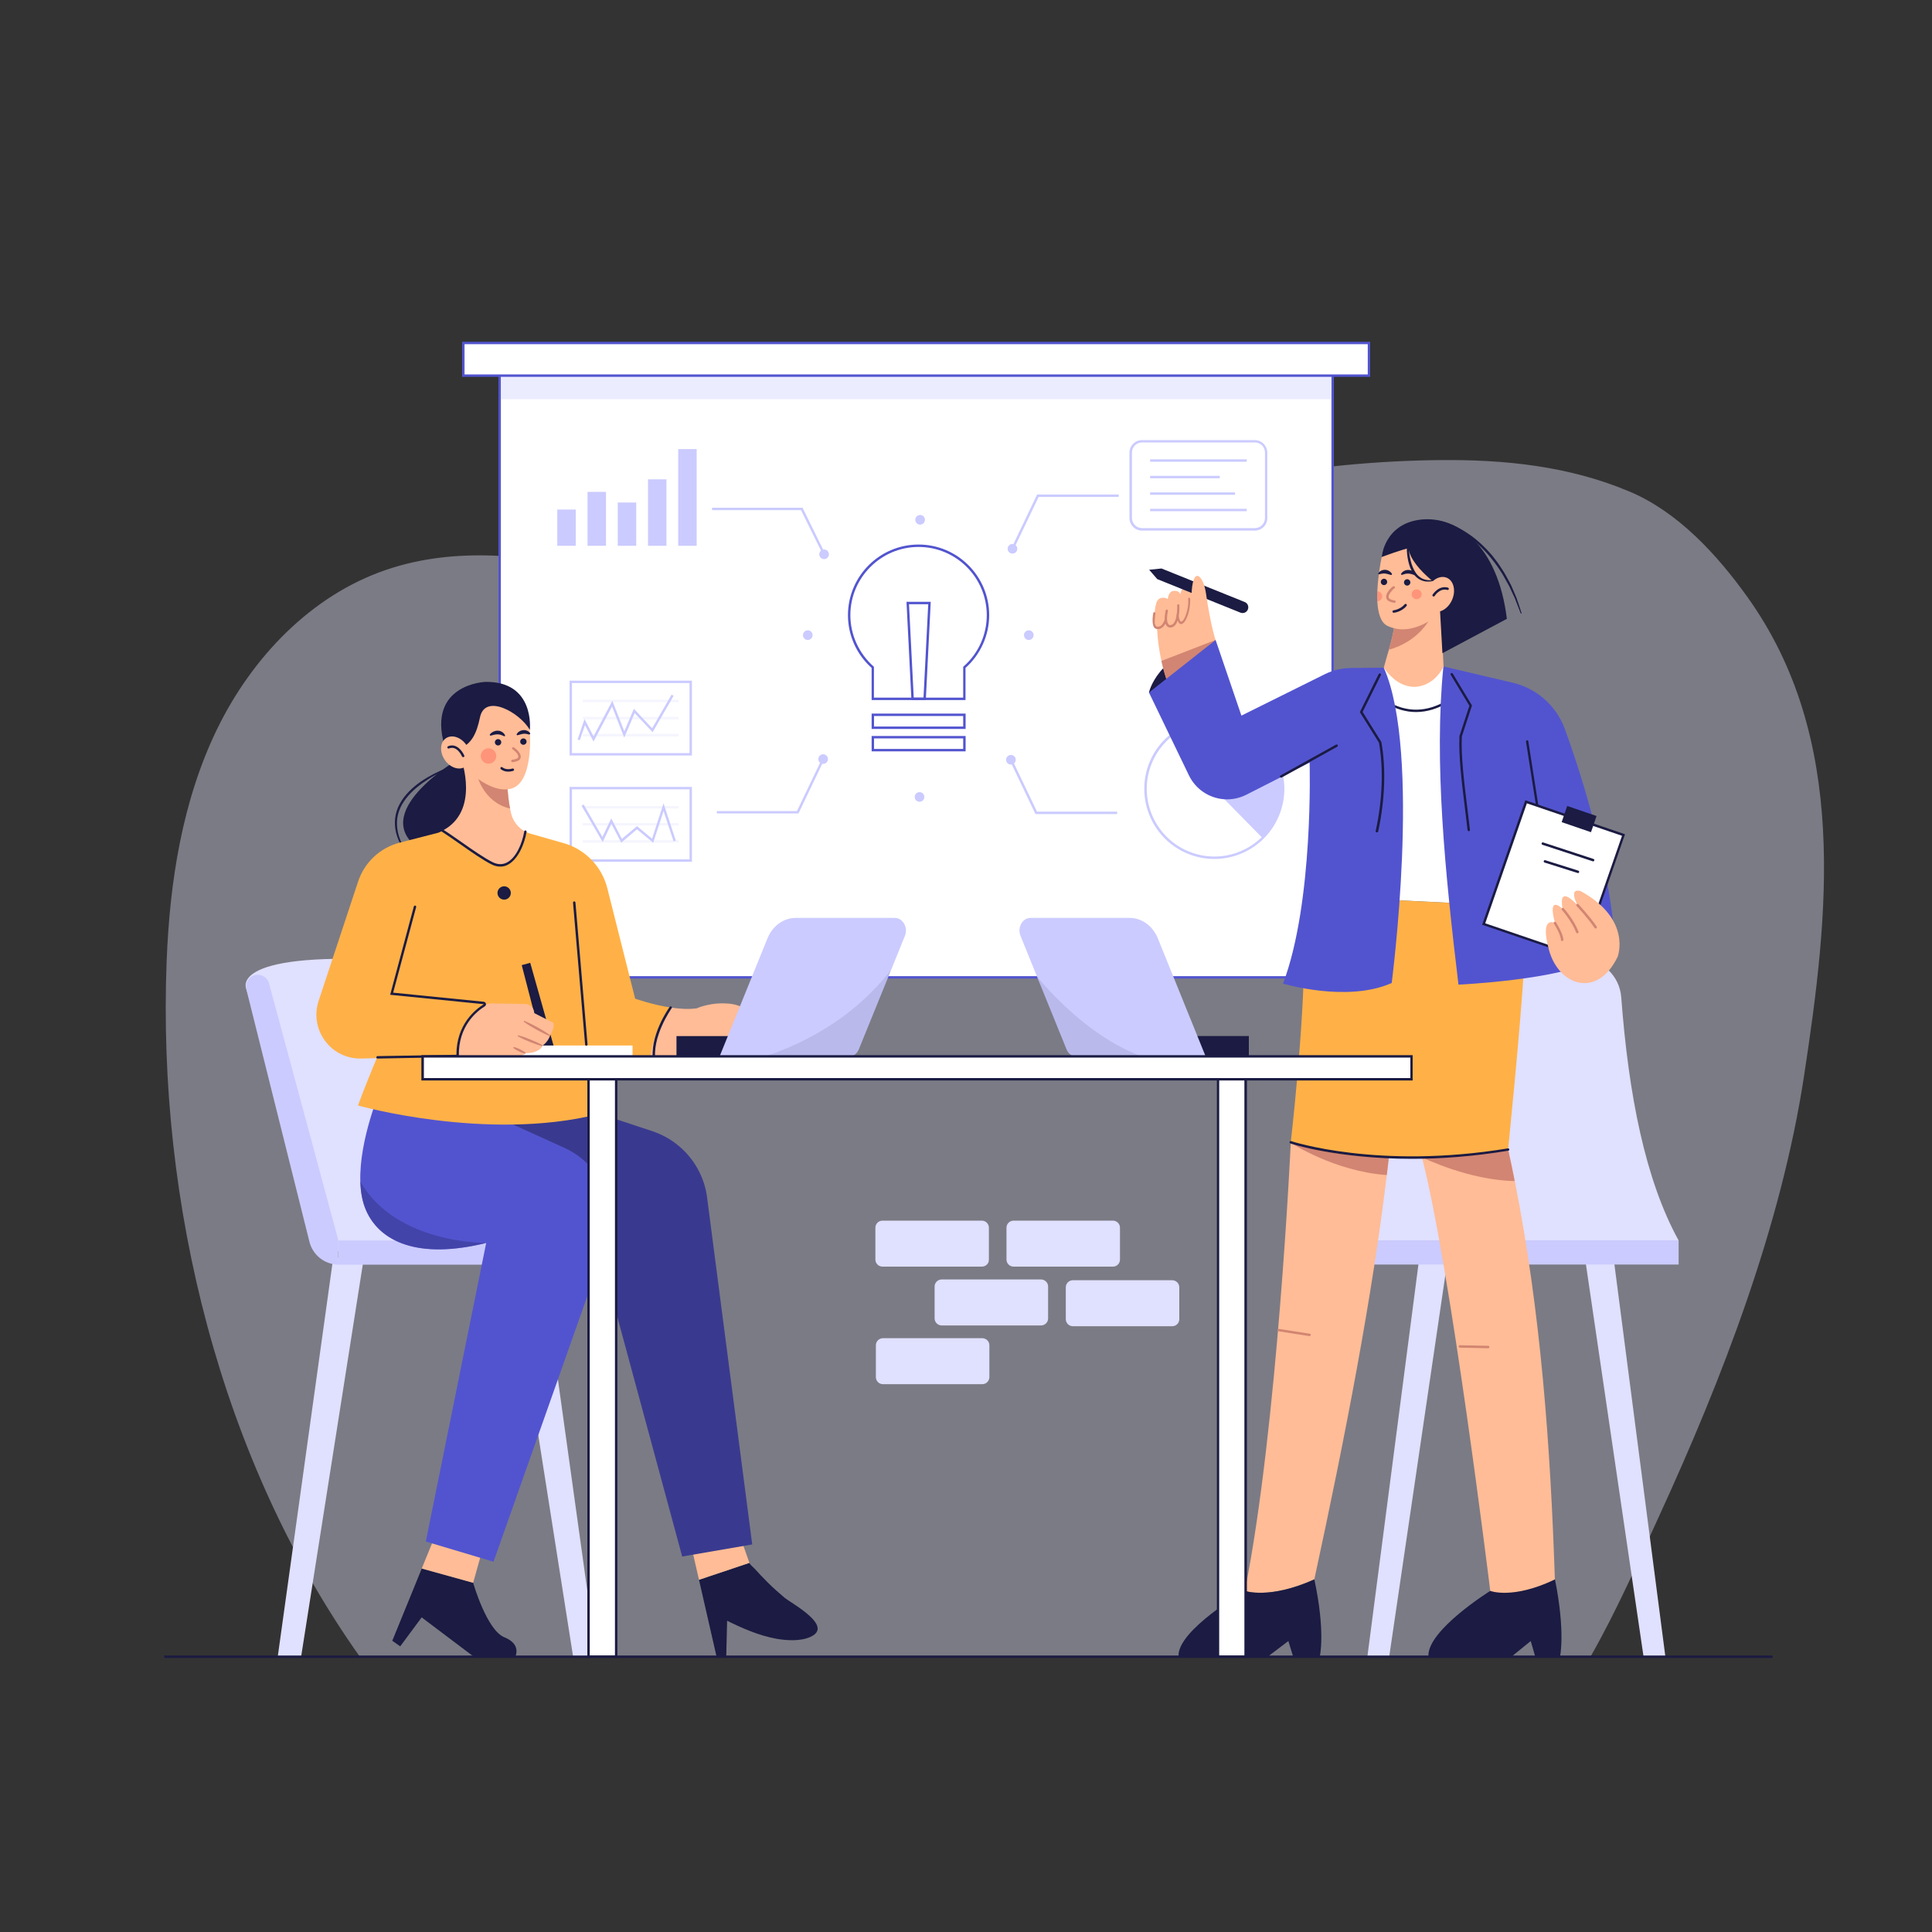 <svg xmlns="http://www.w3.org/2000/svg" xmlns:xlink="http://www.w3.org/1999/xlink" x="0px" y="0px" viewBox="0 0 2000 2000" style="enable-background:new 0 0 2000 2000;" xml:space="preserve"><rect x="0" y="0" width="2000" height="2000" fill="#333333" stroke="none"/><style type="text/css">	.st0{opacity:0.4;}	.st1{fill:#E5E5FF;}	.st2{fill:#E0E0FF;}	.st3{fill:#FFFFFF;}	.st4{fill:#5254CF;}	.st5{opacity:0.6;fill:#E0E0FF;}	.st6{fill:#CBCBFF;}	.st7{fill:#F5F5FF;}	.st8{fill:#1B1B43;}	.st9{fill:#FFBC96;}	.st10{fill:#393A8F;}	.st11{opacity:0.6;fill:#393A8F;}	.st12{fill:#FFB147;}	.st13{fill:#D28572;}	.st14{opacity:0.4;fill:#FE5B52;}	.st15{opacity:0.1;fill:#1B1B43;}</style><g id="BACKGROUND"></g><g id="OBJECTS">	<g>		<g class="st0">			<path class="st1" d="M1867.6,1113.4c25.5-167.3,46.1-349.1-58.7-495.4c-31.4-43.9-71.8-87.9-121.9-109.1     c-63-26.6-130-33.4-197.9-32.6c-125.9,1.4-251.6,23.8-370.4,66c-86,30.6-170.2,71.9-261.2,78.2     c-154.1,10.7-311.5-80.4-457.8-30.6c-77.7,26.5-138.9,90.7-175,164.9C188.7,829,175.7,912.5,172.5,995     c-9.7,250.6,55.3,516,200,720h1274c28.2-49.6,51-102.1,70.9-145.3C1783,1426.9,1843.9,1269.3,1867.6,1113.4z"></path>		</g>		<g>			<path class="st2" d="M1016.4,1311.2H913.5c-4,0-7.3-3.3-7.3-7.3v-33c0-4,3.3-7.3,7.3-7.3h102.9c4,0,7.3,3.3,7.3,7.3v33     C1023.8,1308,1020.5,1311.2,1016.4,1311.2z"></path>			<path class="st2" d="M1152.1,1311.2h-102.9c-4,0-7.3-3.3-7.3-7.3v-33c0-4,3.3-7.3,7.3-7.3h102.9c4,0,7.3,3.3,7.3,7.3v33     C1159.4,1308,1156.1,1311.2,1152.1,1311.2z"></path>			<path class="st2" d="M1213.5,1372.9h-102.9c-4,0-7.3-3.3-7.3-7.3v-33c0-4,3.3-7.3,7.3-7.3h102.9c4,0,7.3,3.3,7.3,7.3v33     C1220.8,1369.6,1217.6,1372.9,1213.5,1372.9z"></path>			<path class="st2" d="M1077.7,1372.1H974.8c-4,0-7.3-3.3-7.3-7.3v-33c0-4,3.3-7.3,7.3-7.3h102.9c4,0,7.3,3.3,7.3,7.3v33     C1085,1368.8,1081.7,1372.1,1077.7,1372.1z"></path>			<path class="st2" d="M1016.9,1432.9H914c-4,0-7.3-3.3-7.3-7.3v-33c0-4,3.3-7.3,7.3-7.3h102.9c4,0,7.3,3.3,7.3,7.3v33     C1024.2,1429.6,1020.9,1432.9,1016.9,1432.9z"></path>		</g>		<g>			<g>				<g>					<rect x="517.3" y="385.2" class="st3" width="862.3" height="626.6"></rect>					<path class="st4" d="M1380.8,1013H516V384h864.8V1013z M518.5,1010.5h859.8V386.5H518.5V1010.5z"></path>				</g>				<rect x="518.4" y="385.2" class="st5" width="860" height="28.1"></rect>				<g>					<rect x="479.7" y="355" class="st3" width="937.5" height="33.8"></rect>					<path class="st4" d="M1418.4,390.1h-940v-36.3h940V390.1z M480.9,387.6h935v-31.3h-935V387.6z"></path>				</g>			</g>			<g>				<g>					<g>						<path class="st4" d="M999.6,724.7h-97.3v-33.3c-15.6-13.9-24.5-33.7-24.5-54.6c0-40.3,32.8-73.1,73.1-73.1        c40.3,0,73.1,32.8,73.1,73.1c0,20.8-8.9,40.7-24.5,54.6V724.7z M904.8,722.2h92.3v-31.9l0.4-0.4c15.3-13.4,24-32.8,24-53.1        c0-38.9-31.7-70.6-70.6-70.6c-38.9,0-70.6,31.7-70.6,70.6c0,20.3,8.8,39.6,24,53.1l0.4,0.4V722.2z"></path>						<path class="st4" d="M999.6,754.6h-97.3v-15.9h97.3V754.6z M904.8,752.1h92.3v-10.9h-92.3V752.1z"></path>						<path class="st4" d="M999.6,777.8h-97.3v-15.9h97.3V777.8z M904.8,775.3h92.3v-10.9h-92.3V775.3z"></path>						<path class="st4" d="M958.4,724.7h-14.9L938.4,623h25.1L958.4,724.7z M945.9,722.2H956l4.9-96.7H941L945.9,722.2z"></path>					</g>					<circle class="st6" cx="952.5" cy="538.1" r="5"></circle>					<circle class="st6" cx="836.2" cy="657.5" r="5"></circle>					<circle class="st6" cx="1065" cy="657.5" r="5"></circle>					<circle class="st6" cx="951.9" cy="825" r="5"></circle>				</g>				<g>					<g>						<circle class="st6" cx="853.1" cy="573.8" r="5"></circle>						<polygon class="st6" points="852,574.3 829.2,528.1 737.1,528.1 737.1,525.6 830.8,525.6 854.2,573.2       "></polygon>					</g>					<g>						<rect x="576.9" y="527.5" class="st6" width="19.1" height="37.5"></rect>						<rect x="608.2" y="509.2" class="st6" width="19.1" height="55.8"></rect>						<rect x="639.5" y="520.2" class="st6" width="19.1" height="44.8"></rect>						<rect x="670.8" y="496.2" class="st6" width="19.1" height="68.8"></rect>						<rect x="702.1" y="464.9" class="st6" width="19.1" height="100.1"></rect>					</g>				</g>				<g>					<g>						<circle class="st6" cx="1048.1" cy="568.1" r="5"></circle>						<polygon class="st6" points="1049.3,568.7 1047,567.6 1073.6,511.9 1158.1,511.9 1158.1,514.4 1075.2,514.4       "></polygon>					</g>					<g>						<path class="st6" d="M1298.9,549.3h-116.7c-7.2,0-13-5.9-13-13v-67.7c0-7.2,5.8-13,13-13h116.7c7.2,0,13,5.9,13,13v67.7        C1312,543.4,1306.1,549.3,1298.9,549.3z M1182.3,458c-5.8,0-10.5,4.7-10.5,10.5v67.7c0,5.8,4.7,10.5,10.5,10.5h116.7        c5.8,0,10.5-4.7,10.5-10.5v-67.7c0-5.8-4.7-10.5-10.5-10.5H1182.3z"></path>						<g>							<rect x="1190.6" y="475.5" class="st6" width="100" height="2.5"></rect>							<rect x="1190.6" y="492.6" class="st6" width="72.1" height="2.5"></rect>							<rect x="1190.6" y="509.7" class="st6" width="87.9" height="2.5"></rect>							<rect x="1190.6" y="526.7" class="st6" width="100" height="2.5"></rect>						</g>					</g>				</g>				<g>					<g>						<circle class="st6" cx="1046.5" cy="786.5" r="5"></circle>						<polygon class="st6" points="1156.5,842.7 1071.9,842.7 1045.3,787 1047.6,785.9 1073.5,840.2 1156.5,840.2       "></polygon>					</g>					<g>						<path class="st6" d="M1257.1,889.2c-9.6,0-19.2-1.9-28.4-5.8c-36.8-15.6-54-58.3-38.4-95.1c15.6-36.8,58.3-54,95.1-38.4        c19.2,8.1,34,24.2,40.5,44c5.5,16.7,4.8,34.8-2.1,51c-3.8,8.9-9.1,16.7-15.9,23.5C1294,882,1275.7,889.2,1257.1,889.2z         M1257.2,746.7c-27.3,0-53.2,16-64.5,42.6c-15.1,35.5,1.6,76.7,37.1,91.8c26.1,11.1,56.1,5.4,76.4-14.5        c6.6-6.5,11.8-14.1,15.4-22.6v0c6.7-15.6,7.4-33.1,2-49.3c-6.3-19.2-20.6-34.6-39.1-42.5        C1275.5,748.5,1266.3,746.7,1257.2,746.7z"></path>						<path class="st6" d="M1322.7,844.5c-3.8,8.9-9.2,16.7-15.7,23.1l-49.3-50.2l67.1-23C1330,810.2,1329.7,827.9,1322.7,844.5z"></path>					</g>				</g>				<g>					<g>						<circle class="st6" cx="852.1" cy="785.8" r="5"></circle>						<polygon class="st6" points="826.6,842.1 742.1,842.1 742.1,839.6 825,839.6 851,785.3 853.2,786.4       "></polygon>					</g>					<g>						<path class="st6" d="M716.2,782.1H589.6v-77.5h126.7V782.1z M592.1,779.6h121.7v-72.5H592.1V779.6z"></path>						<g>							<rect x="603.4" y="724.4" class="st7" width="99" height="2.5"></rect>							<rect x="603.4" y="742.1" class="st7" width="99" height="2.5"></rect>							<rect x="603.4" y="759.8" class="st7" width="99" height="2.5"></rect>						</g>						<polygon class="st6" points="614.4,767.7 605.6,750.7 600.2,766.3 597.9,765.5 605.1,744.3 614.4,762.3 633.9,725.4         646.3,757 656.2,733.7 675.1,753.9 695.2,719.1 697.3,720.3 675.6,758 657,738.2 646.2,763.6 633.6,731.4       "></polygon>					</g>					<g>						<path class="st6" d="M716.2,892.1H589.6v-77.5h126.7V892.1z M592.1,889.6h121.7v-72.5H592.1V889.6z"></path>						<g>							<rect x="603.4" y="834.4" class="st7" width="99" height="2.5"></rect>							<rect x="603.4" y="852.1" class="st7" width="99" height="2.5"></rect>							<rect x="603.4" y="869.8" class="st7" width="99" height="2.5"></rect>						</g>						<polygon class="st6" points="676.2,872.4 659.4,858.5 643.1,872.3 632.9,852.8 623.9,871.7 602,834.1 604.2,832.8         623.6,866.4 632.8,847.2 643.8,868.4 659.4,855.2 675,868.2 686.9,831.6 699.6,870.2 697.3,871 686.9,839.6       "></polygon>					</g>				</g>			</g>		</g>		<g>			<path class="st2" d="M255.1,1024.1c0,0-21.3-39.1,147.4-30.3l93.8,303.8l-158.8-2.5L255.1,1024.1z"></path>			<polygon class="st2" points="311.7,1715.1 287.5,1715.1 345,1301.8 376.7,1301.8    "></polygon>			<polygon class="st2" points="593.3,1715.1 617.5,1715.1 560,1301.8 528.3,1301.8    "></polygon>			<rect x="350.3" y="1284.2" class="st6" width="241.3" height="25"></rect>			<path class="st6" d="M350.3,1284.2L278.5,1018c-1.9-6.9-9.4-10.7-16.1-8.1l0,0c-5.7,2.2-8.8,8.3-7.4,14.2l65.3,261.3     c3.4,13.8,15.7,23.5,29.9,23.8l0,0V1284.2z"></path>		</g>		<g>			<g>				<polygon class="st2" points="1701.4,1715 1724,1715 1670.3,1301.7 1640.7,1301.7     "></polygon>				<polygon class="st2" points="1438.1,1715 1415.5,1715 1469.3,1301.7 1498.9,1301.7     "></polygon>			</g>							<rect x="1401.8" y="1284.1" transform="matrix(-1 -1.224647e-16 1.224647e-16 -1 3139.52 2593.148)" class="st6" width="335.9" height="25"></rect>			<path class="st2" d="M1737.7,1284.1h-336c34.5-65.5,51.5-153.7,59.4-252c1.8-22.5,20.7-39.9,43.3-39.9h130.6     c22.7,0,41.6,17.5,43.3,40.1C1685.9,1133.5,1703.2,1221.5,1737.7,1284.1z"></path>		</g>		<g>			<g>				<path class="st8" d="M473.4,786.6c0,0-95.1,55.9-37.6,93.4l50.8,19.2l16.7-79.2C498.1,799.5,489.8,785.2,473.4,786.6z"></path>				<path class="st8" d="M471.1,793c-4.9,1.7-9.6,3.8-14.2,6.1c-4.6,2.3-9.2,4.7-13.5,7.5c-8.7,5.5-16.9,11.9-23.1,20      c-3.1,4-5.7,8.5-7.3,13.2c-1.7,4.8-2.3,9.9-2,14.9c0.3,5,1.4,10.1,3.4,14.8c0.8,2.4,2.1,4.7,3.2,7c1.2,2.3,2.6,4.4,3.9,6.7      l-0.8,0.6c-6-8.4-11.1-18.2-11.8-28.9c-0.4-5.3,0.2-10.7,1.9-15.8c1.7-5.1,4.4-9.8,7.6-14c6.5-8.4,15-15,24-20.3      c9-5.3,18.6-9.6,28.6-12.7L471.1,793z"></path>			</g>			<g>				<g>					<g>						<path class="st8" d="M812,1653.8c-5.9-5-11.6-10-17.1-15.5c-4.7-4.7-9.3-9.5-13.7-14.4c-1.4-1.5-4.7-4-5.4-6l-52.2,17.5        l18.2,79.6l10,0.1c0,0,0.9-37.3,0.9-37.3c16,7.9,32.7,15.2,50.4,18.5c10.9,2,25,2.9,35.4-1.6        C864.4,1683.6,819,1659.7,812,1653.8z"></path>						<polygon class="st9" points="764.4,1585.5 716.3,1603.6 723.6,1635.4 775.8,1617.9       "></polygon>					</g>					<path class="st10" d="M555,1131.2l120.3,39.8c19.9,6.6,36.6,20.4,46.8,38.7l0,0c5.2,9.3,8.6,19.5,9.9,30.1l46.7,359l-72.5,12.5       l-98.8-365L473.8,1185l23.8-66.2L555,1131.2z"></path>				</g>				<g>					<g>						<path class="st8" d="M522.1,1694.9c-18.3-7.4-32.3-56.4-32.3-56.4l-53.2-14.7l-30.5,74.7l8.2,5.8l22.2-30l54.1,40.8h42.8        C533.3,1715.1,540.4,1702.2,522.1,1694.9z"></path>						<polygon class="st9" points="499.1,1605.4 449.3,1592.6 436.6,1623.7 489.8,1638.5       "></polygon>					</g>					<path class="st4" d="M627,1287.9l-116.1,328.8l-13.8-4.1l-49.9-14.9l-6.4-1.9l62.5-309.1c-70.8,17.5-110.1-1.6-124.2-33.4       c-4-8.9-5.8-19.3-6.1-30.2c-1.3-43.8,21.1-95.7,21.1-95.7l67.1,5l123.4,56c12.2,5.6,22.6,14,30.5,24.3       c7.9,10.3,13.2,22.6,15.4,35.9C632.7,1261.8,631.4,1275.3,627,1287.9z"></path>				</g>				<path class="st11" d="M503.3,1286.7c-70.8,17.5-110.1-1.6-124.2-33.4c-4-8.9-5.8-19.3-6.1-30.2      C409.9,1288,503.3,1286.7,503.3,1286.7z"></path>			</g>			<g>				<path class="st12" d="M458,859.9l-75.5,174.5l20,31.9c0,0-20.3,46-31.9,78.1c0,0,133.5,37.7,248.5,9L600,1055l-8.1-150.6      L544,861L458,859.9z"></path>				<polygon class="st8" points="573.3,1083.3 562.3,1084.8 540.1,999.1 548.9,996.7     "></polygon>				<g>					<path class="st12" d="M694.3,1043c-19.3-2.9-36.8-9.2-36.8-9.2l-28.8-114.3c-5.5-21.7-21.6-39-42.9-46L549.1,863       c-1.8-0.5-3.5-1.2-5.1-2l33.9,228.1c0,0,58,5.8,99.7,6.9C676.5,1076,684.1,1053.1,694.3,1043z"></path>					<path class="st9" d="M756.7,1039.2c-20.3-2.5-35.4,4.6-35.4,4.6c-8.3,1.2-17.8,0.6-27-0.8c-7.7,11.4-21.8,34.6-20.8,54.5       c8.7,0.2,31.1-0.6,36.6-0.9c31.6-2.2,60.6-34.7,60.6-34.7s23.1,22.8,25,12.2S777,1041.7,756.7,1039.2z"></path>				</g>				<rect x="518.3" y="1082.3" class="st3" width="136.5" height="11.5"></rect>				<path class="st9" d="M473.8,1093.1c0,0,58.4,8.1,70.3-2.8c0,0,14.1,0.3,17.5-7.8c0,0,5.3-3.4,7.8-10.3c0,0,5-8.1,3.4-13.4      l-19.7-10c0,0-0.1-0.7-0.3-1.7c-0.8-4.5-4.6-7.7-9.1-7.8l-34-0.5c-3.1,0-6.2,0.5-9.1,1.6l-35,13L473.8,1093.1z"></path>				<path class="st12" d="M430,951.9l-35,78.1l110,8.8c-32.5,15.6-31.2,54.4-31.2,54.4l-99.8,2.6c-12.9,0.3-25.3-4.8-34.1-14.2      c-8.1-8.6-12.4-19.8-12.4-31.2c0-4.8,0.8-9.6,2.3-14.2l40.9-123.6c6.6-19.9,22.8-35.1,43.1-40.3l40-10.3c1.5-0.6,3-1.3,4.3-2      L430,951.9z"></path>				<g>					<path class="st13" d="M569.1,1072.6c-4.8-2-9.4-4.4-13.9-6.8c-4.5-2.5-8.9-5.1-13.1-8.2l0.5-0.9c4.8,2,9.4,4.3,13.9,6.8       c4.5,2.5,8.9,5.2,13.1,8.2L569.1,1072.6z"></path>					<path class="st13" d="M561.4,1083c-4.5-1.2-8.8-2.8-13.1-4.5c-4.3-1.7-8.5-3.6-12.5-5.9l0.4-0.9c4.5,1.1,8.8,2.7,13.1,4.5       c4.3,1.8,8.5,3.6,12.5,5.9L561.4,1083z"></path>					<path class="st13" d="M543.8,1090.8c-2.3-0.5-4.5-1.4-6.6-2.4c-2.1-1-4.1-2.1-5.9-3.7l0.4-0.9c2.4,0.5,4.5,1.3,6.6,2.4       c2.1,1.1,4.1,2.2,5.9,3.7L543.8,1090.8z"></path>				</g>				<path class="st8" d="M390.8,1095.8c-0.7,0-1.2-0.5-1.2-1.2c0-0.7,0.5-1.3,1.2-1.3l81.7-1.4c-0.1-31.3,19.5-46.8,28-52.1l0.1-1.5      l-0.1,1.2l-96.6-9.7l24.5-91.4c0.2-0.7,0.9-1.1,1.5-0.9c0.7,0.2,1.1,0.9,0.9,1.5l-23.8,88.6l93.7,9.4c1.1,0.1,2.1,0.9,2.3,2      c0.3,1.1-0.2,2.2-1.2,2.8c-8.3,5.1-27.4,20.3-26.8,51.2l0,1.3L390.8,1095.8C390.8,1095.8,390.8,1095.8,390.8,1095.8z"></path>				<path class="st8" d="M606.9,1082.5c-0.6,0-1.2-0.5-1.2-1.1l-12.5-146.9c-0.1-0.7,0.5-1.3,1.1-1.4c0.7-0.1,1.3,0.5,1.4,1.1      l12.5,146.9c0.1,0.7-0.5,1.3-1.1,1.4C606.9,1082.5,606.9,1082.5,606.9,1082.5z"></path>				<path class="st8" d="M677.5,1100.6c-0.6,0-1.1-0.4-1.2-1c-4.9-26.6,16.1-56.1,17-57.3c0.4-0.6,1.2-0.7,1.7-0.3      c0.6,0.4,0.7,1.2,0.3,1.7c-0.2,0.3-21.2,29.9-16.6,55.4c0.1,0.7-0.3,1.3-1,1.5C677.6,1100.6,677.6,1100.6,677.5,1100.6z"></path>				<circle class="st8" cx="521.9" cy="924.4" r="6.9"></circle>			</g>			<g>				<path class="st9" d="M544,861c-3,18.2-15.3,42.2-34.4,32.8c-14-6.9-37.4-25-51.5-33.9c38.8-20.3,19.7-73.3,19.1-74.9l47.4,17.5      c0,0,0,0.3,0,0.8c0.1,3.8,0.7,19.5,3.4,33.7c0.4,1.8,0.7,3.5,1.1,5.2C531.2,850.4,536.6,857.2,544,861z"></path>				<path class="st13" d="M528,837c-27.8-6.4-34.6-35.2-34.6-36l31.2,2.4C524.7,807.1,525.3,822.8,528,837z"></path>				<path class="st9" d="M548.4,755.6c0,0,5,56.6-20.9,61.2c-25.5,4.6-54.1-30.3-54.1-30.3l4.4-52.2l29.1-19.1      C527.5,723.7,540.9,735.3,548.4,755.6z"></path>				<path class="st8" d="M474.7,775.3c13.8-4.7,18.8-16.6,22.2-32.8c5.3-25,41.2-5,51.6,13.1c0,0,5.6-50.6-46.2-49.7      c0,0-60.3,2.2-42.2,65.9L474.7,775.3z"></path>									<ellipse transform="matrix(0.828 -0.561 0.561 0.828 -355.757 398.322)" class="st9" cx="471.4" cy="779.1" rx="13.6" ry="17.8"></ellipse>				<g>					<path class="st8" d="M538.5,767.7c0,1.8,1.5,3.3,3.3,3.3s3.3-1.5,3.3-3.3c0-1.8-1.5-3.3-3.3-3.3S538.5,765.9,538.5,767.7z"></path>					<path class="st8" d="M512.3,768.4c0,1.8,1.5,3.3,3.3,3.3c1.8,0,3.3-1.5,3.3-3.3c0-1.8-1.5-3.3-3.3-3.3       C513.8,765.1,512.3,766.6,512.3,768.4z"></path>					<path class="st13" d="M530.4,789c-0.6,0-1.2-0.5-1.2-1.2c-0.1-0.7,0.5-1.3,1.1-1.3c1-0.1,3.9-0.5,5.5-1.7       c0.6-0.4,0.8-0.9,0.8-1.5c0-2.1-2.6-5.3-6-7.6c-0.6-0.4-0.7-1.2-0.3-1.7c0.4-0.6,1.2-0.7,1.7-0.3c3.5,2.3,7,6.2,7.1,9.6       c0,1.5-0.6,2.7-1.8,3.6C534.7,788.7,530.6,789,530.4,789C530.4,789,530.4,789,530.4,789z"></path>					<path class="st8" d="M547.9,760.4c-1.1-0.3-2.1-0.5-3.1-0.7c-1-0.1-1.9-0.2-2.9-0.1c-0.9,0.1-1.9,0.3-2.9,0.6       c-1,0.3-2,0.6-3.2,0.9l-0.1,0c-0.4,0.1-0.8-0.2-0.9-0.6c0-0.2,0-0.4,0.1-0.6c0.7-1.1,1.6-2.1,2.8-2.8c1.1-0.7,2.5-1.1,3.9-1.3       c1.4-0.1,2.9,0.1,4.1,0.7c1.3,0.6,2.4,1.4,3.1,2.6c0.2,0.4,0.1,0.8-0.2,1c-0.2,0.1-0.4,0.1-0.6,0.1L547.9,760.4z"></path>					<path class="st8" d="M507.1,760.3c0.9-1.3,2.1-2.1,3.5-2.8c1.4-0.7,2.9-1.1,4.5-1.1c1.6,0,3.3,0.4,4.6,1.3       c1.4,0.8,2.4,2,3.1,3.4c0.2,0.4,0,0.8-0.3,1c-0.2,0.1-0.4,0.1-0.6,0l-0.1,0c-1.3-0.5-2.3-1.1-3.4-1.4c-1.1-0.3-2.1-0.5-3.2-0.5       c-2.2-0.1-4.6,0.6-7.1,1.3l-0.1,0c-0.4,0.1-0.8-0.1-0.9-0.5C507,760.7,507,760.5,507.1,760.3z"></path>					<ellipse class="st14" cx="505.7" cy="782.6" rx="8" ry="8"></ellipse>					<path class="st8" d="M526.2,798.8c-4.9,0-7.7-2.5-7.8-2.6c-0.5-0.5-0.5-1.3-0.1-1.8c0.5-0.5,1.3-0.5,1.8-0.1       c0.2,0.2,3.8,3.3,10.4,1.3c0.7-0.2,1.4,0.2,1.6,0.8c0.2,0.7-0.2,1.4-0.8,1.6C529.3,798.6,527.7,798.8,526.2,798.8z"></path>				</g>				<path class="st8" d="M479.4,783.8c-0.5,0-0.9-0.3-1.1-0.7c-0.2-0.5-5.2-11.7-13.5-8.3c-0.6,0.3-1.4,0-1.6-0.7      c-0.3-0.6,0-1.4,0.7-1.6c8.4-3.5,14.6,4.8,16.7,9.6c0.3,0.6,0,1.4-0.6,1.6C479.7,783.7,479.5,783.8,479.4,783.8z"></path>				<path class="st8" d="M517.9,897.1c-2.9,0-5.9-0.7-8.9-2.2c-8.9-4.4-21.2-13-33-21.3c-6.9-4.8-13.4-9.4-18.6-12.7      c-0.6-0.4-0.8-1.1-0.4-1.7c0.4-0.6,1.1-0.8,1.7-0.4c5.3,3.3,11.8,7.9,18.7,12.7c11.8,8.3,24,16.8,32.7,21.1      c5.1,2.5,10.1,2.6,14.6,0.3c9.6-4.9,15.9-19.7,18-32.2c0.1-0.7,0.7-1.2,1.4-1c0.7,0.1,1.1,0.8,1,1.4c-2.2,13.1-9,28.6-19.3,34      C523.3,896.5,520.7,897.1,517.9,897.1z"></path>			</g>		</g>		<g>			<g>				<g>					<path class="st9" d="M1440.6,1171.2c-1.4,14.8-3.1,29.9-5,45.2c-15.2,126.8-42.8,269.7-75,418.5       c-46.9,21.1-71.9,11.9-71.9,11.9c33.8-168.8,47.5-463.8,47.5-463.8L1440.6,1171.2z"></path>					<path class="st8" d="M1288.8,1646.9c0,0-70,40.6-68.8,67.5h93.1l20.6-15.6l5,16.2h27.5c0,0,6.2-25-5.6-80       C1313.8,1656,1288.8,1646.9,1288.8,1646.9z"></path>					<path class="st13" d="M1440.6,1171.2c-1.4,14.8-3.1,29.9-5,45.2c-54.1-3.7-99.4-33.4-99.4-33.4L1440.6,1171.2z"></path>				</g>				<path class="st9" d="M1609.6,1635l-39.6,30l-27.3-18.1c0,0-41-334.6-70.8-449.2c-2.4-9-4.6-16.7-6.8-22.7l96.2,15      c2.4,10.8,4.7,21.7,6.8,32.6C1595.1,1359.1,1605,1496.8,1609.6,1635z"></path>				<path class="st8" d="M1542.7,1646.9c0,0-65.2,40.6-64,67.5h86.7l19.2-15.6l4.7,16.2h25.6c0,0,5.8-25-5.2-80      C1565.9,1656,1542.7,1646.9,1542.7,1646.9z"></path>				<path class="st13" d="M1568,1222.6c-47.5-0.7-95.5-24.4-95.5-24.4l-0.7-0.4c-2.4-9-4.6-16.7-6.8-22.7l96.2,15      C1563.6,1200.8,1565.9,1211.7,1568,1222.6z"></path>				<path class="st13" d="M1323.4,1378.1c10.6,1.7,21.2,3.3,31.9,5c1.6,0.2,2.3-2.2,0.7-2.4c-10.6-1.7-21.2-3.3-31.9-5      C1322.5,1375.4,1321.8,1377.9,1323.4,1378.1L1323.4,1378.1z"></path>				<path class="st13" d="M1511.2,1395.1c9.8,0.2,19.6,0.4,29.4,0.6c1.6,0,1.6-2.5,0-2.5c-9.8-0.2-19.6-0.4-29.4-0.6      C1509.6,1392.6,1509.6,1395.1,1511.2,1395.1L1511.2,1395.1z"></path>			</g>			<g>				<path class="st8" d="M1189.4,716.9c0,0,7.9-39.4,69-54.4l-30.2,55.6L1189.4,716.9z"></path>				<g>					<path class="st9" d="M1233.5,626.4c-0.9,7.5-3.5,15.6-7.7,15.6c-4.2,0-5.5-6.7-5.1-15.9c0.6-15.2,3-17.8,7.2-17.8       C1232,608.2,1235.4,611.5,1233.5,626.4z"></path>					<path class="st8" d="M1189.6,589.8l8.4,9.7l86.1,34.7c3,1.2,6.5-0.2,7.7-3.3c1.2-3-0.2-6.5-3.3-7.7l-86.1-34.7L1189.6,589.8z"></path>					<path class="st9" d="M1258.3,662.5l-12.5,28.8l-35.4,19.8c-3.7-9.3-6.2-18.5-8.1-26.9c-5.1-22.9-4.6-40.4-4.6-40.4l35.2-14.2       l0.8-18.3c1.9-25.3,12.1-15.1,14.7,2.8C1253.2,647.5,1258.3,662.5,1258.3,662.5z"></path>					<path class="st13" d="M1258.3,662.5l-12.5,28.8l-35.4,19.8c-3.7-9.3-6.2-18.5-8.1-26.9L1258.3,662.5z"></path>					<path class="st9" d="M1222.5,629.7c-1.1,7.5-4,15.6-8.8,15.6c-4.7,0-6.2-6.7-5.8-15.9c0.6-15.2,3.4-17.8,8.2-17.8       C1220.8,611.6,1224.6,614.8,1222.5,629.7z"></path>					<path class="st9" d="M1211.2,636.9c-1.2,7.5-4.4,15.6-9.6,15.6s-6.8-6.7-6.4-15.9c0.7-15.2,3.8-17.8,9-17.8       S1213.6,622,1211.2,636.9z"></path>					<g>						<path class="st13" d="M1222.5,646.1c-1.7-0.2-3.6-2.2-4.5-9.5c-0.1-0.7,0.3-1.3,0.8-1.5c0.6-0.1,1,0.3,1.1,1        c0.6,4.9,1.7,7.7,3.1,7.4c3.1-0.7,7.9-13.3,7-23.4c-0.1-0.7,0.3-1.3,0.9-1.4c0.6-0.1,1,0.4,1.1,1c0.9,10.5-3.9,25.2-8.7,26.2        C1223,646.1,1222.8,646.1,1222.5,646.1z"></path>						<path class="st13" d="M1210.8,649.6c-0.6-0.1-2-0.4-3.2-1.9c-2.2-2.8-2.5-8.1-0.9-15.7c0.1-0.7,0.8-1.1,1.4-1        c0.6,0.1,1,0.8,0.9,1.5c-1.8,8.8-0.5,12.3,0.4,13.5c0.8,1.1,1.7,1.1,1.7,1.1c1.5,0,2.7-0.6,3.7-1.7c4.4-5,3.8-18.5,3.8-18.6        c0-0.7,0.5-1.3,1.1-1.3c0.6,0,1.2,0.5,1.2,1.2c0,0.6,0.7,14.7-4.4,20.5c-1.5,1.7-3.3,2.5-5.4,2.5        C1211,649.6,1210.9,649.6,1210.8,649.6z"></path>						<path class="st13" d="M1197.8,651.2c-0.2,0-0.4,0-0.5-0.1c-1.1-0.2-2-0.8-2.7-1.8c-2.6-4-1-13.6-0.8-14.6        c0.1-0.7,0.8-1.1,1.4-1c0.6,0.1,1,0.8,0.9,1.5c-0.5,2.6-1.4,10.1,0.4,12.7c0.3,0.5,0.7,0.7,1.1,0.8c3.6,0.6,6.1-1.8,8.2-7.6        c0.2-0.6,0.9-1,1.5-0.7s0.9,1,0.7,1.6C1207.1,644.4,1204.4,651.8,1197.8,651.2z"></path>					</g>				</g>				<g>					<path class="st3" d="M1578.8,775l-84.4-85l-61.9,1.2l-65.9,236.8l214.8,10.5C1584.1,877.2,1583.8,822,1578.8,775z"></path>					<path class="st12" d="M1366.6,928.1l-16.6,59.4c0,75-13.8,195-13.8,195c86.2,31.2,225,7.5,225,7.5       c9-90.5,16.8-175.6,20.1-251.4L1366.6,928.1z"></path>					<path class="st8" d="M1465.9,737.1c-10.6,0-21.1-3.1-31.4-9.3c-0.7-0.4-1.5-0.9-1.7-1c-0.7,0-1.1-0.5-1.1-1.2       c0-0.7,0.7-1.2,1.4-1.2c0.6,0,1.1,0.3,2.7,1.3c20.3,12.3,41.4,11.9,62.9-1.1c0.6-0.4,1.4-0.2,1.7,0.4c0.4,0.6,0.2,1.4-0.4,1.7       C1488.6,733.6,1477.2,737.1,1465.9,737.1z"></path>					<path class="st8" d="M1461.7,1199.6c-77.7,0-125.2-15.6-125.9-15.9c-0.7-0.2-1-0.9-0.8-1.6c0.2-0.7,0.9-1,1.6-0.8       c0.9,0.3,90.1,29.6,224.4,7.5c0.7-0.1,1.3,0.3,1.4,1c0.1,0.7-0.3,1.3-1,1.4C1524.5,1197.3,1491,1199.6,1461.7,1199.6z"></path>				</g>				<path class="st4" d="M1432.5,691.2l-34.1,0.3c-9.3,0.1-18.6,2.3-26.9,6.4l-86.4,42.9l-26.7-78.3l-69,54.4l41.4,85.8      c6.9,14.2,20.8,23.6,36.6,24.7h0c7.9,0.5,15.7-1.1,22.8-4.7l65.5-33.3c0,0,4.4,144.4-27.5,228.8c0,0,66.2,20,112.5-0.6      C1440.6,1017.5,1471.9,780,1432.5,691.2z"></path>				<path class="st4" d="M1670.8,962.5c-8.8-85-37.2-170.5-50.9-207.9c-4.6-12.6-12.5-23.8-22.9-32.4l0,0      c-9.1-7.5-19.7-12.8-31.2-15.5l-71.6-16.8c-9.8,98.2,1.6,212.8,15.6,329.4c0,0,107.5-5,141.9-26.2L1670.8,962.5z"></path>				<path class="st8" d="M1594.2,853.8c-0.6,0-1.1-0.4-1.2-1.1l-13.3-85c-0.1-0.7,0.4-1.3,1-1.4c0.7-0.1,1.3,0.4,1.4,1l13.3,85      c0.1,0.7-0.4,1.3-1,1.4C1594.3,853.7,1594.2,853.8,1594.2,853.8z"></path>				<g>					<polygon class="st3" points="1636.7,991 1535.9,956.6 1579.8,830 1680.6,864.5      "></polygon>					<path class="st8" d="M1637.5,992.5l-103.2-35.2l0.4-1.2l44.3-127.7l103.2,35.2l-0.4,1.2L1637.5,992.5z M1537.5,955.8l98.5,33.6       l43.1-124.2l-98.5-33.6L1537.5,955.8z"></path>				</g>				<g>					<g>						<line class="st3" x1="1597.1" y1="873.3" x2="1649.2" y2="890.4"></line>						<path class="st8" d="M1649.2,891.7c-0.1,0-0.3,0-0.4-0.1l-52.1-17.1c-0.7-0.2-1-0.9-0.8-1.6c0.2-0.7,0.9-1,1.6-0.8l52.1,17.1        c0.7,0.2,1,0.9,0.8,1.6C1650.2,891.3,1649.7,891.7,1649.2,891.7z"></path>					</g>					<g>						<line class="st3" x1="1599.4" y1="891.7" x2="1633.5" y2="902.5"></line>						<path class="st8" d="M1633.5,903.8c-0.1,0-0.3,0-0.4-0.1l-34.2-10.8c-0.7-0.2-1-0.9-0.8-1.6c0.2-0.7,0.9-1,1.6-0.8l34.2,10.8        c0.7,0.2,1,0.9,0.8,1.6C1634.6,903.4,1634.1,903.8,1633.5,903.8z"></path>					</g>				</g>									<rect x="1618.5" y="839.3" transform="matrix(0.946 0.324 -0.324 0.946 363.2 -484.042)" class="st8" width="32.1" height="17.7"></rect>				<path class="st8" d="M1326.2,805c-0.4,0-0.9-0.2-1.1-0.6c-0.3-0.6-0.1-1.4,0.5-1.7l57.5-31.9c0.6-0.3,1.4-0.1,1.7,0.5      c0.3,0.6,0.1,1.4-0.5,1.7l-57.5,31.9C1326.7,805,1326.5,805,1326.2,805z"></path>				<g>					<path class="st9" d="M1674.6,990.4c0,0,15-38.8-38.3-67.9c0,0-12.9-5-3.3,14.6c0,0-20.4-23.3-15.4,3.8c0,0-16.2-16.2-7.9,14.6       c0,0-16.2-8.8-6.2,27.9C1613.3,1020,1653.3,1034.6,1674.6,990.4z"></path>					<g>						<path class="st13" d="M1651.7,961.2c-0.4,0-0.8-0.2-1-0.6c-6.5-9.8-18.5-22.6-18.6-22.8c-0.5-0.5-0.4-1.3,0.1-1.8        c0.5-0.5,1.3-0.4,1.8,0.1c0.1,0.1,12.2,13.1,18.9,23.1c0.4,0.6,0.2,1.4-0.3,1.7C1652.1,961.2,1651.9,961.2,1651.7,961.2z"></path>						<path class="st13" d="M1632.9,966.2c-0.5,0-1-0.3-1.2-0.8c-4.9-12.5-14.7-23.2-14.8-23.4c-0.5-0.5-0.4-1.3,0.1-1.8        c0.5-0.5,1.3-0.4,1.8,0.1c0.4,0.5,10.2,11.2,15.2,24.1c0.3,0.6-0.1,1.4-0.7,1.6C1633.2,966.2,1633.1,966.2,1632.9,966.2z"></path>						<path class="st13" d="M1617.1,974.2c-0.7,0-1.2-0.5-1.2-1.2c-0.4-6.3-7.2-16.8-7.3-16.9c-0.4-0.6-0.2-1.4,0.4-1.7        c0.6-0.4,1.3-0.2,1.7,0.4c0.3,0.5,7.3,11.2,7.7,18.1C1618.4,973.5,1617.8,974.1,1617.1,974.2        C1617.1,974.2,1617.1,974.2,1617.1,974.2z"></path>					</g>				</g>				<path class="st8" d="M1520.4,860.4c-0.6,0-1.2-0.5-1.2-1.1c-0.8-7.1-1.7-14.7-2.7-22.5c-3.3-26.8-6.7-54.5-5.7-74.8l0.1-0.3      l10.2-31.1l-19.3-32c-0.4-0.6-0.2-1.4,0.4-1.7c0.6-0.4,1.4-0.2,1.7,0.4l19.9,33l-10.5,32.1c-1,20.1,2.4,47.6,5.7,74.2      c1,7.8,1.9,15.4,2.7,22.5c0.1,0.7-0.4,1.3-1.1,1.4C1520.5,860.4,1520.5,860.4,1520.4,860.4z"></path>				<path class="st8" d="M1425.4,861.7c-0.1,0-0.2,0-0.3,0c-0.7-0.1-1.1-0.8-1-1.5c7-31.9,8.2-64.3,3.4-91.4l-19.8-31.6l19.5-39.4      c0.3-0.6,1.1-0.9,1.7-0.6c0.6,0.3,0.9,1.1,0.6,1.7l-18.9,38.1l19.4,31.1c4.9,27.4,3.7,60.3-3.3,92.6      C1426.5,861.3,1426,861.7,1425.4,861.7z"></path>			</g>			<g>				<path class="st9" d="M1494.4,690c-11.2,22.5-40,32.5-61.9,1.2c1.6-6.1,3.4-12.3,5.3-18.7c3.4-12.2,6.7-24.9,6.9-38.3      c0.1-2.3,0-4.7-0.1-7l46.7,4.4L1494.4,690z"></path>				<path class="st13" d="M1480.8,639.4c0,0-10.8,24.1-43,33.2c3.4-12.2,6.7-24.9,6.9-38.3L1480.8,639.4z"></path>				<path class="st9" d="M1505,583.3l-15.8,52.5c0,0-26.7,24.7-52.9,12.1c-7.1-3.4-9.9-13.6-10.5-25.5c-0.2-3.3-0.2-6.7,0-10.2      c0.8-20.6,5.9-42.2,5.9-42.2l39.1-19.6L1505,583.3z"></path>				<path class="st8" d="M1501.2,614.6c0,0-39.6-23.8-43.3-47.1c0,0-8.4,2-27.6,9.1c0,0,2.8-34.8,41.2-38.8      c35.8-3.6,78.9,25.3,88.4,102.8l-66.7,35.6l-3.3-58.3L1501.2,614.6z"></path>				<g>											<ellipse transform="matrix(0.397 -0.918 0.918 0.397 334.525 1738.638)" class="st9" cx="1489.6" cy="614.9" rx="18.7" ry="14"></ellipse>					<path class="st8" d="M1484,617.5c-0.2,0-0.4-0.1-0.6-0.2c-0.6-0.4-0.8-1.1-0.4-1.7c0.1-0.1,6.2-10,15.9-7.3       c0.7,0.2,1,0.9,0.9,1.5c-0.2,0.7-0.9,1.1-1.5,0.9c-7.9-2.2-13.1,6.1-13.1,6.2C1484.9,617.3,1484.5,617.5,1484,617.5z"></path>				</g>				<g>					<path class="st8" d="M1436,602.4c0,1.8-1.5,3.3-3.3,3.3c-1.8,0-3.3-1.5-3.3-3.3s1.5-3.3,3.3-3.3       C1434.5,599.1,1436,600.6,1436,602.4z"></path>					<path class="st8" d="M1460,602.9c0,1.8-1.5,3.3-3.3,3.3s-3.3-1.5-3.3-3.3s1.5-3.3,3.3-3.3S1460,601.1,1460,602.9z"></path>					<path class="st13" d="M1443.6,624c0,0-0.1,0-0.1,0c-0.2,0-4.3-0.4-6.8-2.4c-1.2-1-1.8-2.3-1.8-3.9c0.1-3.7,3.7-8.2,7.1-10.7       c0.5-0.4,1.3-0.3,1.8,0.2c0.4,0.6,0.3,1.3-0.2,1.8c-3.4,2.6-6,6.3-6.1,8.7c0,0.8,0.2,1.5,0.8,2c1.9,1.5,5.4,1.9,5.4,1.9       c0.7,0.1,1.2,0.7,1.1,1.4C1444.8,623.5,1444.3,624,1443.6,624z"></path>					<path class="st8" d="M1442.7,634.3c-0.6,0-1.2-0.5-1.2-1.1c-0.1-0.7,0.4-1.3,1.1-1.4c0.1,0,7.1-0.9,11.5-6.2       c0.4-0.5,1.2-0.6,1.8-0.2c0.5,0.4,0.6,1.2,0.2,1.8c-5.1,6.2-12.8,7.1-13.1,7.1C1442.8,634.3,1442.8,634.3,1442.7,634.3z"></path>					<path class="st8" d="M1427,593.2c0.8-1.2,1.9-2.1,3.1-2.6c1.3-0.6,2.7-0.8,4.1-0.7c1.4,0.1,2.8,0.5,3.9,1.3       c1.2,0.7,2.1,1.6,2.8,2.8c0.2,0.4,0.1,0.8-0.3,1.1c-0.2,0.1-0.4,0.1-0.6,0.1l-0.1,0c-1.2-0.3-2.2-0.7-3.2-0.9       c-1-0.3-1.9-0.4-2.9-0.6c-0.9-0.1-1.9-0.1-2.9,0.1c-1,0.1-2,0.4-3.1,0.7l-0.2,0c-0.4,0.1-0.8-0.1-0.9-0.5       C1426.9,593.6,1426.9,593.4,1427,593.2z"></path>					<path class="st8" d="M1465.3,595.7c-2.5-0.9-4.8-1.8-7-1.9c-1.1-0.1-2.2,0-3.3,0.2c-1.1,0.2-2.2,0.7-3.6,1.1l-0.1,0       c-0.4,0.1-0.8-0.1-1-0.5c-0.1-0.2,0-0.5,0.1-0.6c0.8-1.3,1.9-2.4,3.4-3.1c1.4-0.7,3.1-1,4.7-0.9c1.6,0.2,3.1,0.7,4.4,1.5       c1.3,0.8,2.4,1.8,3.2,3.1c0.2,0.4,0.1,0.8-0.2,1C1465.9,595.8,1465.6,595.9,1465.3,595.7L1465.3,595.7z"></path>					<path class="st14" d="M1471.7,615.2c0,2.8-2.3,5.1-5.2,5.1c-2.8,0-5.2-2.3-5.2-5.1c0-2.8,2.3-5.1,5.2-5.1       C1469.4,610.1,1471.7,612.4,1471.7,615.2z"></path>					<path class="st14" d="M1430.9,617.3c0,2.8-2.3,5.1-5.1,5.1c-0.2-3.3-0.2-6.7,0-10.2C1428.6,612.2,1430.9,614.4,1430.9,617.3z"></path>				</g>				<path class="st8" d="M1457.8,559.9c0.1,4.6,0.5,9.2,1.2,13.8c0.8,4.5,1.6,9,3.4,13.2c1.7,4.2,4,8.1,7.6,10.6      c3.5,2.7,8.1,3.4,12.6,3.1l0,0c0.3,0,0.5,0.2,0.5,0.5c0,0.2-0.2,0.5-0.4,0.5c-2.3,0.5-4.7,0.6-7.2,0.3c-2.4-0.4-4.8-1.3-6.9-2.6      c-4.2-2.7-6.9-7.1-8.7-11.5c-1.7-4.5-2.7-9.2-3.2-13.8c-0.5-4.7-0.5-9.4-0.1-14.1c0-0.3,0.3-0.5,0.5-0.4      C1457.6,559.4,1457.8,559.6,1457.8,559.9L1457.8,559.9z"></path>				<path class="st8" d="M1489.1,538.9c11.1,2.2,21.4,7.3,30.7,13.5c9.4,6.3,17.6,14.1,24.9,22.7l5.2,6.7c1.7,2.2,3.1,4.7,4.7,7      c3.2,4.6,5.7,9.6,8.4,14.6c1.4,2.4,2.4,5.1,3.5,7.6l3.3,7.7c1.9,5.3,3.6,10.6,5.3,15.9c0.1,0.3-0.1,0.5-0.3,0.6      c-0.2,0.1-0.5,0-0.6-0.3l0,0c-2-5.2-4-10.4-6-15.5l-3.5-7.5c-1.2-2.5-2.2-5.1-3.7-7.5c-2.8-4.8-5.2-9.8-8.4-14.3      c-1.6-2.3-3-4.7-4.7-6.8l-5.1-6.5c-7.1-8.5-15.1-16.1-24.1-22.5c-2.3-1.6-4.5-3.2-6.9-4.5c-1.2-0.7-2.4-1.4-3.6-2.1l-3.7-1.9      c-4.9-2.4-10.1-4.6-15.5-5.8l0,0c-0.3-0.1-0.4-0.3-0.4-0.6C1488.6,539,1488.9,538.8,1489.1,538.9z"></path>			</g>		</g>		<g>							<rect x="700.2" y="1072.5" transform="matrix(-1 -1.224647e-16 1.224647e-16 -1 1495.494 2166.25)" class="st8" width="95" height="21.2"></rect>			<path class="st6" d="M936.8,968.7l-14.4,35.5l-33.4,82.1c-1.9,4.6-6,7.6-10.4,7.6H744.8l49.7-122.5c5.2-12.9,16.7-21.2,29.2-21.2     h102.5C934.7,950.2,940.2,960.1,936.8,968.7z"></path>			<path class="st15" d="M922.3,1004.2l-33.4,82.1c-1.9,4.6-6,7.6-10.4,7.6h-87.4C856.9,1072.1,897.7,1035.8,922.3,1004.2z"></path>		</g>		<g>			<rect x="1197.8" y="1072.5" class="st8" width="95" height="21.2"></rect>			<path class="st6" d="M1248.2,1093.9h-133.7c-4.5,0-8.6-3-10.4-7.6l-30.5-75.1l-17.2-42.5c-3.5-8.7,2.1-18.5,10.5-18.5h102.5     c12.5,0,24,8.3,29.2,21.2L1248.2,1093.9z"></path>			<path class="st15" d="M1182.8,1093.9h-68.3c-4.5,0-8.6-3-10.4-7.6l-30.5-75.1C1097.2,1038.9,1136,1076.9,1182.8,1093.9z"></path>		</g>		<g>			<g>				<g>					<rect x="609.2" y="1110.9" class="st3" width="28.6" height="604.1"></rect>					<path class="st8" d="M639.1,1716.2H608v-606.6h31.1V1716.2z M610.5,1713.8h26.1v-601.6h-26.1V1713.8z"></path>				</g>				<g>					<rect x="1260.9" y="1110.9" class="st3" width="28.6" height="604.1"></rect>					<path class="st8" d="M1290.8,1716.2h-31.1v-606.6h31.1V1716.2z M1262.1,1713.8h26.1v-601.6h-26.1V1713.8z"></path>				</g>			</g>			<g>				<rect x="437.5" y="1093.5" class="st3" width="1023.8" height="23.8"></rect>				<path class="st8" d="M1462.5,1118.5H436.2v-26.2h1026.2V1118.5z M438.8,1116H1460v-21.2H438.8V1116z"></path>			</g>		</g>		<rect x="170" y="1713.8" class="st8" width="1665" height="2.5"></rect>	</g></g></svg>